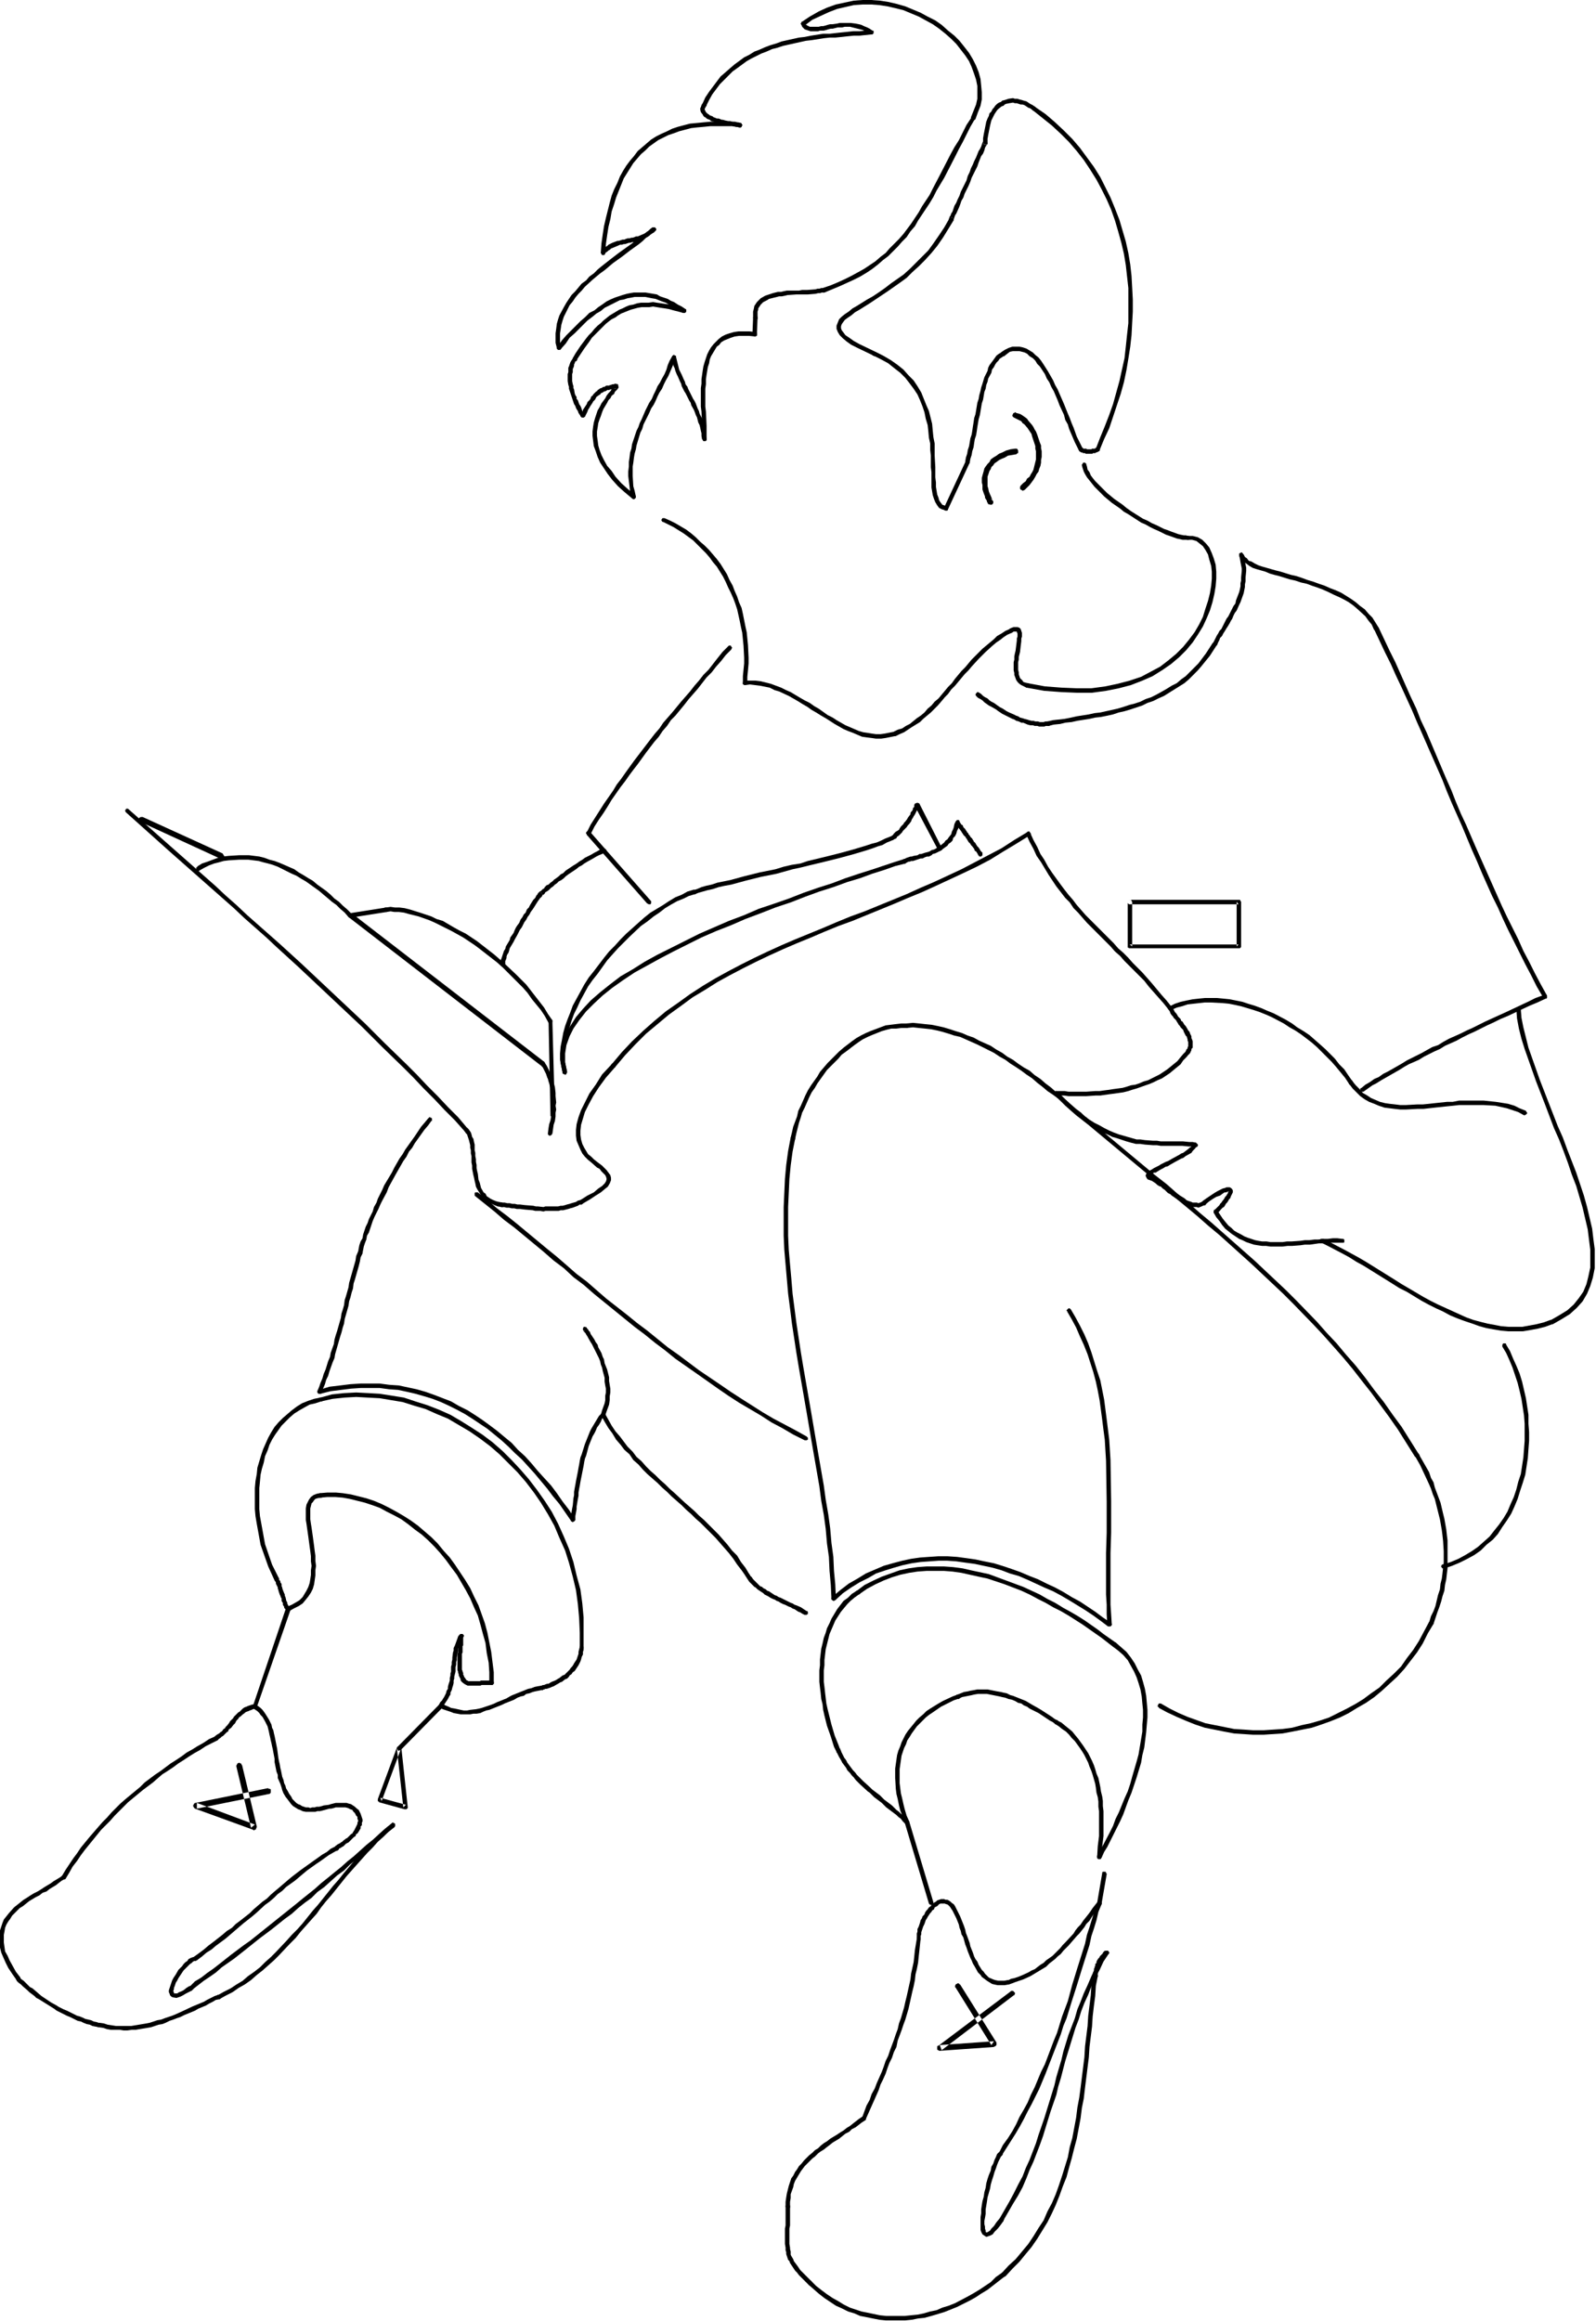 <svg xmlns="http://www.w3.org/2000/svg" fill-rule="evenodd" height="588.515" preserveAspectRatio="none" stroke-linecap="round" viewBox="0 0 2505 3642" width="404.752"><style>.brush1{fill:#000}.pen1{stroke:none}</style><path class="pen1 brush1" d="M1484 801h3l1-2v-3l-2-1-1-1 1 1-4-2-3-1-3-4-2-3-1-4-2-5-1-6-1-6v-7l-1-8v-16l-1-18v-19l-2-10-1-10-1-11-5-20-4-9-4-10-4-10-6-10-6-9-8-8-8-9-10-8-10-7-12-7-12-6h-4l-1 1v4l1 1h1l12 6 11 6 10 8 9 7 8 8 7 9 6 8 6 9 4 9 4 10 3 9 2 10 3 10 1 9 1 11 2 9v10l1 9v18l1 8v24l1 6 1 6 2 6 2 5 3 5 3 4 4 2 6 2z"/><path class="pen1 brush1" d="m1371 558 1 1h1l1-1 1-1v-1h1v-1l-1-1v-1l-1-1-25-12-9-5-7-5-6-4-3-4-3-4-1-3v-3l1-3 2-3 3-4 4-3 6-4 6-5 7-4 8-5 8-5 9-6 9-6 9-6 10-7 10-7 11-8 9-9 10-9 10-10 10-11 9-11 9-13 8-13 8-13v-1h1v-1l-1-1v-1l-1-1-1-1h-1l-1 1h-1l-1 1-8 14-8 12-9 13-8 11-10 10-10 10-9 9-10 9-10 7-10 7-9 7-10 7-9 6-9 5-8 5-8 5-7 4-6 5-6 4-5 4-4 4-2 5-2 5v5l2 5 3 5 5 5 6 5 7 5 10 5 25 12z"/><path class="pen1 brush1" d="M1496 346h1v-1l-1-1v-1l-1-1-1-1h-1l-1 1h-1l-1 1 2-1h2l2 4 1-2 1-3 1-3 2-3 4-9 2-5 2-6 3-5 2-6 6-12 3-7 2-6 3-6 3-6 3-6 2-6 2-5 2-5 3-4 2-5 1-4 1-2 2-3v-2l1-1-3-5-4 5 1-1h-1v1l1 1v1l1 1h4l1-1v-2l-3 2-4-4-1 2-1 3-1 3-2 4-2 3-2 5-2 5-3 6-2 5-3 6-2 6-3 6-2 7-3 6-6 12-2 6-3 6-2 5-3 5-3 9-2 3-1 3-2 3v1l-1 2 1 4h4l2-2z"/><path class="pen1 brush1" d="m1543 224 1 1 1 2h3l2-1v-8l1-6 1-5 1-5 1-5 1-4 1-4 2-4 2-4 1-2 2-3 2-3 2-2 5-4 3-1 2-2 2-1 5-1 6-1 3 1h3l3 1 3 1h3l3 1 3 2 3 2 3 1 4 3 1 1h3l1-2 1-1v-1l-1-1-1-1-4-3-4-2-3-2-3-2-4-1-3-1-4-1-3-1h-4l-3-1-7 1-6 2-4 1-2 2-3 1-3 2-3 3-2 3-2 2-2 4-3 3-1 4-2 4-2 5-1 5-1 5-1 5-1 5-1 6v7z"/><path class="pen1 brush1" d="m1625 168-1-1h-2l-2 2v3l1 1 15 12 15 12 14 13 13 13 12 14 11 14 10 15 10 16 8 15 8 16 7 16 6 17 5 17 5 18 4 17 3 18 2 18 2 18v55l-2 18-2 19-2 18-4 18-4 18-5 18-5 18-6 17-7 18-7 17-7 18h-1v1l1 1v1l1 1 1 1h1l1-1h1l1-1v-1l7-17 8-17 6-18 6-18 6-18 5-18 4-19 3-18 3-19 2-18 1-19 1-18v-19l-1-19-1-18-2-18-3-18-4-18-5-17-5-17-7-18-7-17-8-16-8-16-10-16-11-15-11-15-12-14-13-13-15-14-14-12-16-11z"/><path class="pen1 brush1" d="M1726 707v-4l-2-1h-3l-1 2 3-2-4 1v1h-3 1-3l-1 1h-7l-1-1h-5v-1h-1v1-1l-1-1h-1v-1h-1l-1 1-2 1v3l1 1 1 2h1l1 1h2l1 1h3l1 1h11v-1h4l1-1h1l2-1 2-2-1 1-1 1 3-2z"/><path class="pen1 brush1" d="m1693 706 1 2h4l1-1v-1l1-1v-1l-1-1-3-6-3-6-3-6-5-14-3-7-3-8-3-7-6-15-7-16-3-7-4-7-3-7-4-7-4-7-7-11-4-6-4-5-5-4-4-4-5-3-5-3-6-2-5-1h-11l-6 2-6 3-6 4h1l-2 1v3l1 1 1 1h4l5-4 4-3 5-1h10l4 1 4 1 4 2 4 4 5 3 4 4 3 5 4 4 8 12 3 7 4 6 3 7 4 7 3 7 3 7 3 8 7 15 2 8 4 7 2 7 6 14 3 7 3 6 3 6z"/><path class="pen1 brush1" d="m1575 559 2-2v-2l-1-1-1-1-1-1h-1l-1 1-4 2-4 3-5 7-3 4-3 4-2 4-1 5-5 10-3 10-2 6-1 5-2 7-1 6-2 6-1 6-1 6-1 6-2 6-1 7-1 6-1 7-1 6-2 6-1 6-1 6-2 6-1 6-2 6-1 6v2h1v1l1 1h3l1-1h1v-1l1-6 2-6 1-6 2-6 1-7 1-6 2-6 1-6 1-7 1-6 1-6 2-7 1-6 1-6 1-6 2-6 1-6 1-6 2-5 1-6 2-5 1-5 5-9 1-5 3-4 2-4 2-3 3-3 2-3 3-2 3-2z"/><path class="pen1 brush1" d="M1522 726v-3l-2-1-1-1h-1l-1 1-1 1-34 73-1 1v1l1 1v1l1 1h4l1-2 34-73zM874 546v1l2 2h3l1-1 1-1v-2l-2-8v-14l1-6 1-7 2-7 2-6 6-12 3-6 5-6 4-6 5-6 5-5 5-6 12-11 6-5 6-5 7-5 13-11 14-10 13-10 7-5 7-5 6-5 6-6 6-4 7-5v-1h1v-1l1-1v-1l-1-1-1-1h-4l-6 5-7 5-6 5-7 5-6 5-7 5-14 10-13 10-14 11-6 5-6 6-7 5-5 6-7 5-5 6-5 6-6 6-4 6-4 6-4 7-7 13-2 6-2 7-1 8-1 7v15l2 8z"/><path class="pen1 brush1" d="m1029 362 1-1v-1l-1-1v-1l-1-1h-4v1-1l-3 2-2 2-2 2-2 1-2 2-5 2-7 3h-3l-2 1-3 1h-2l-3 1h-3l-3 1-2 1h-3l-3 1-3 1h-2l-8 3-6 3-2 2-2 1-3 3-2 2-2 3-1 1v1l1 1v1l1 1h4v-1l2-3 2-1 2-2 2-1 2-2 5-2 7-3 2-1h3l3-1h2l3-1 3-1h2l3-1h3l3-1 2-1h3l8-4 3-1 2-1 3-2 2-2 3-2 2-1 2-2 1-1z"/><path class="pen1 brush1" d="M943 396v1l1 1 1 2h3l1-1 1-1v-1l1-14 2-14 2-13 3-12 2-12 4-12 3-10 4-10 4-10 4-10 5-8 5-8 5-8 6-7 6-7 7-6 6-6 7-5 7-5 16-8 9-3 8-3 19-5 9-1 11-1 10-1h34l12 2h2l1-1v-1l1-1v-1l-1-1v-1h-1v-1h-1l-13-2h-34l-11 1-10 1-11 1-19 5-9 3-8 4-9 4-8 4-8 5-7 6-7 6-7 6-6 8-6 7-6 8-5 8-5 9-4 10-5 10-4 10-3 11-3 12-3 12-3 13-2 13-2 14-1 14z"/><path class="pen1 brush1" d="M1161 200h1l2-1v-1l1-1v-1l-1-2-1-1h-1l-3-1h-2l-3-1h-5l-3-1h-3l-5-1-3-1h-2l-5-2h-3l-2-1-3-1-1-1-2-1-3-1-1-1-3-2-1-1-1-1-1-2-1-2v-1l1-2 1-2 1-1v-1l-1-1v-1l-1-1h-4l-1 2v-1l-1 2-1 3-1 2v2l1 4 3 4 1 2 2 2h1l2 2 2 1 3 1 2 2 3 1h1l3 1 3 1 5 2h3l3 1h2l3 1h6l3 1h2l2 1h3l2 1h1z"/><path class="pen1 brush1" d="M1102 164v3l2 1v1h1l2-1 1-1 5-10 5-9 6-8 6-8 7-7 6-6 7-7 7-5 15-11 7-4 8-4 8-4 8-3 9-4 8-2 9-3 9-2 18-4 9-2 9-1 19-3 9-1h9l10-1 9-1 10-1h9l19-2h1l1-1 1-1v-3l-2-1-1-1-19 2h-10l-9 1-10 1-9 1-9 1h-10l-19 3-10 2-9 1-18 4-9 2-8 3-10 3-8 3-9 4-8 3-8 5-8 4-15 11-7 6-8 7-7 6-6 8-6 8-6 8-6 9-5 11z"/><path class="pen1 brush1" d="m1366 53 1 1h2l1-1h1v-5h-2l-4-3-4-2-5-2-4-2-4-1-5-1-8-1h-17l-4 1-7 1h-4l-4 1-3 1-4 1h-3l-4 1h-14l-4-2-3-2v-2l-1-1-1-1h-3l-1 1v1h-1v2l1 1v-1l1 4 4 4 6 2 3 1h12l3-1h6l4-1 3-1 4-1h3l8-2h7l4-1h8l8 2 4 1 4 1 4 1 4 2 4 3 4 2v-1z"/><path class="pen1 brush1" d="M1258 34v2l-1 1 1 2v1h1l1 1h1l2-1 12-9 13-6 13-6 13-5 13-3 13-3 14-1h13l13 1 13 2 13 3 12 3 12 5 12 5 11 6 11 6 10 7 10 8 9 8 8 8 7 9 7 9 6 9 4 9 4 11 3 9 2 10v20l-2 9-4 10-4 10v2l1 1v1l1 1h2l1-1h1l1-1 4-11 4-10 2-10v-11l-1-11-1-10-3-11-4-10-5-10-6-10-7-9-8-10-8-8-10-8-10-9-10-7-12-6-11-6-12-5-12-5-14-4-13-3-13-2-14-1h-13l-14 1-14 3-14 3-14 5-13 6-14 8-12 8h-1z"/><path class="pen1 brush1" d="M1531 187v-2l-1-1v-1l-1-1h-2l-1 1h-1l-1 1h1l-8 12-6 12-6 12-7 11-6 11-17 33-11 21-5 10-6 9-6 9-5 9-6 9-6 9-6 8-6 8-7 8-7 7-8 8-6 7-8 6-8 7-9 6-9 6-9 5-11 6-10 5-11 5-12 5-12 4v1l-1 1-1 1v1l1 1 1 2h3l12-5 12-5 11-5 11-5 10-5 10-6 9-6 9-7 8-7 8-6 7-7 8-8 7-8 7-7 6-9 7-8 5-9 6-9 6-9 6-9 6-10 5-10 12-20 17-33 6-12 6-11 6-12 6-12 7-12h1z"/><path class="pen1 brush1" d="m1294 459 1-1 1-1v-3l-2-2h-2 1-4l-3 1h-3l-3 1-13 1h-8l-5 1h-19l-5 1-4 1h-5l-4 1-4 1-9 3-3 1-7 4-3 3-3 3-2 3-2 3-1 5-1 4v10l1 1 1 1 1 1h2l1-1h1v-12l1-3v-2l2-3 2-3 2-2 2-2 6-3 3-2 8-2 4-1 4-1h4l5-1 4-1 14-1h18l12-1 4-1h3l3-1h4z"/><path class="pen1 brush1" d="M1189 499v-2l-1-1-1-1h-3l-1 2-1 1v1l-1 25v1l1 1 1 1 1 1h2l2-2v-2l1-25z"/><path class="pen1 brush1" d="M1185 528h1l1-1h1v-5h-1l-2-1-9-1h-17l-7 1-7 2-6 2-6 3-5 4-4 4-4 4-4 5-3 5-3 6-2 6-2 6-2 7-1 6-1 7-1 7v7l-1 7v29l1 8 1 22v21-1 1l1 1v1l1 1h4l1-2v-22l-1-22-1-8v-28l1-7v-8l1-7 1-6 1-6 2-6 1-6 2-5 3-5 3-5 3-5 4-3 3-4 5-3 5-2 5-2 6-2 7-1h15l10 1z"/><path class="pen1 brush1" d="m1102 689 1 1 1 1v1h3l1-1h1v-3l-1-5v-5l-1-4-1-4-2-5-1-4-1-4-2-4-2-4-1-4-2-4-3-8-2-4-2-3-2-4-2-4-2-4-2-4-1-3-3-4-1-4-2-4-3-7-2-4-2-4-1-4-1-4-1-4-1-4-1-4v-1l-1-1h-1l-1-1h-1l-1 1-1 1v1l-1 1 1 4 1 5 1 4 2 4 1 4 2 5 2 4 3 7 2 4 1 4 2 4 2 4 2 3 2 4 2 4 2 4 2 3 1 4 4 7 2 5 1 3 2 4 1 4 1 4 2 4 1 4 1 5 1 4v4l1 5z"/><path class="pen1 brush1" d="M1061 562v-3l-1-1h-1l-1-1h-1v1h-1l-1 1v1-1l-4 7-3 7-2 7-3 7-4 7-3 6-4 6-3 7-3 6-3 7-4 6-3 6-3 6-3 7-3 7-3 6-2 6-3 6-7 21-1 7-2 6-1 8-1 7v7l-1 8v7l2 16 1 9 2 8v1l2 1 1 1h2l1-2 1-1v-1l-2-9-2-7-1-16v-15l1-6 1-8 1-6 2-7 1-6 6-20 3-6 2-7 3-6 3-6 3-6 3-7 4-6 3-6 3-7 3-6 4-6 3-7 3-6 4-7 3-7 3-7 3-7 3-7z"/><path class="pen1 brush1" d="m992 782 1 1h3v-1h1l1-1v-3h-1v-1l-12-10-10-9-9-10-6-9-7-8-5-9-4-8-3-8-2-7-1-8-1-7v-7l1-6 1-7 2-6 2-5 2-6 2-5 3-5 3-5 2-4 3-3 2-4 4-3 1-3 2-2 2-2 2-3-1-5-5-1-2 2 1-1h-1l-1 1v1h-1v2l1 1v1h1l1 1h2l1-1-2-1-1-2-1 1-1 1-2 3-2 3-3 3-3 4-2 4-3 4-3 4-3 6-3 5-2 6-2 6-2 7-1 6-1 8v7l1 8 1 8 3 8 3 9 4 9 6 9 6 9 7 9 9 10 10 9 12 10z"/><path class="pen1 brush1" d="m966 610 1-1 1-1v-3l-1-1-1-1h-2 1-4l-2 1h-1l-2 1h-4l-2 1-1 1h-2l-3 2h-1l-2 1-1 1-2 1-1 2h-1l-5 5-1 2-2 1-1 3-1 2-2 2-2 2-1 3-2 3-2 3-2 3-1 4-2 3-1 1v2l1 1 1 1h4v-1h1l2-4 2-4 1-3 2-3 1-2 2-3 2-3 1-2 2-2 1-1 1-2 1-2 4-3 2-1 1-2h1l1-1h1l1-1 2-1h1l2-1 1-1h3l2-1h3l2-1h3z"/><path class="pen1 brush1" d="m912 654 1 1h3l1-1h1v-4l-4-5-1-3-1-3-1-2-2-3-1-3-1-3-2-2v-3l-2-3-1-3-1-6-1-2v-3l-1-3-1-5v-11l1-3v-5l1-2 1-3v-2l1-2 1-3 2-1 1-1v-2l-1-1v-1h-1l-1-1h-1l-1 1h-1l-1 1 1-1-2 3-2 3-1 2-1 3-1 3-1 2v7l-1 3v11l1 6 1 3v3l1 3 1 3 1 3 1 3 1 3 1 3 1 3 1 3 2 3 1 3 1 2 2 3 1 3 4 6z"/><path class="pen1 brush1" d="M899 562v3l1 1 1 1h3l1-1v-1l4-6 4-6 4-6 8-11 4-6 5-5 9-9 8-8 5-4 4-3 6-3 4-3 5-3 5-2 5-2 5-2 11-3 6-1h12l6-1 6 1 6 1 7 1 6 1 7 2 8 2 7 2h3l1-1 1-1v-3l-1-1h-1l-8-3-8-2-7-2-7-1-7-1-7-1-6-1-7 1h-12l-6 1-6 2-6 1-5 2-6 3-5 2-5 3-5 3-5 3-5 4-5 4-4 4-5 4-5 5-4 5-5 5-4 5-9 12-4 6-4 6-4 7z"/><path class="pen1 brush1" d="M1072 491h3l1-1 1-1v-3l-1-1-6-4-6-3-6-4-5-2-5-3-6-2-6-2-5-3-6-1-6-1-6-1h-18l-6 1-5 1-7 2-6 2-6 2-7 3-6 3-7 5-6 4-6 5-8 4-7 7-7 6-7 7-7 7-8 8-7 8-7 10h-1v3l1 1 1 1h3l1-1 8-9 6-9 8-7 7-7 7-7 6-6 8-6 6-5 7-4 6-5 6-3 6-3 6-3 6-3 6-1 6-2 6-1 5-1h17l5 1 5 1 6 1 5 2 5 2 6 2 5 3 5 3 5 3 6 3 6 4zm-29 322h-3l-1 1v1h-1v1l1 2 1 1h1l8 4 8 4 16 10 15 11 7 7 6 6 7 7 6 7 5 7 6 7 5 8 5 8 4 8 4 9 4 8 4 9 3 8 3 9 2 9 2 9 2 10 2 9 1 10 1 10 1 19v9l-1 10-1 10v13h1l2 1h1l1-1h1l1-2v-10l1-10 1-11v-9l-1-20-1-10-1-10-2-9-2-10-2-10-2-9-4-9-3-9-4-9-3-8-5-9-4-9-5-8-5-8-6-8-6-7-6-7-7-7-7-6-7-7-7-6-8-6-17-10-8-4-9-4z"/><path class="pen1 brush1" d="M1169 1068h-1l-1 1-1 1v3l2 2h2l7-1 8 1 8 1 15 3 8 4 7 2 15 7 14 8 8 5 7 4 7 5 7 4 8 5 7 4 14 9 7 4 7 4 7 3 8 3 7 3 7 3 7 1 8 1 7 1h8l7-1 15-3 2-1 1-1v-3h-1l-1-2h-3 1l-15 3-7 1h-7l-7-1-6-1-7-1-7-2-7-3-7-3-7-3-7-4-7-4-6-4-8-4-7-5-7-5-7-4-7-5-8-4-7-4-15-9-7-3-8-4-8-3-8-3-16-4-8-1h-17z"/><path class="pen1 brush1" d="M1403 1148v1l-2 1v3h1l1 2h3l6-3 7-3 6-4 6-4 13-8 5-5 6-5 6-5 6-6 5-5 6-7 5-6 5-5 5-7 6-6 5-6 5-6 5-6 6-6 5-6 11-12 5-5 6-6 11-10 6-5 6-4 5-4 6-4 7-3 1-1 1-2v-1l-1-1-1-1-2-1-1 1-7 3-6 4-7 4-5 5-6 5-6 5-6 5-6 6-5 5-6 6-5 6-5 6-6 6-5 6-5 6-5 7-6 6-5 6-5 6-5 6-6 5-5 6-6 5-5 6-6 5-6 4-11 9-6 3-6 4-7 2-6 3z"/><path class="pen1 brush1" d="m1585 987-2 1v3l1 2h4l3-2h5v1l1 2v5l-1 3v3l-1 8-1 8-1 4-1 5v5l-1 4v13l1 4v3l3 8 2 3 3 3 3 2 8 4h2l1-1 1-1 1-1v-1l-1-1v-1l-1-1h-1l-4-1-3-1-1-2-2-2-2-2-1-3-1-3v-3l-1-4v-12l1-4v-4l1-4 1-4 1-9 1-8v-4l1-3v-6l-1-3-1-3-2-2-3-1h-6l-3 1-4 2h1z"/><path class="pen1 brush1" d="M1613 1072h-2l-1 1-1 1v3l2 2 28 5 27 2 24 1h24l22-3 20-4 19-5 18-7 16-7 16-10 13-9 13-11 11-11 10-12 8-12 8-13 6-13 5-12 4-13 3-13 2-12 1-12v-11l-1-11-3-10-3-8-4-9-5-6-6-6-7-4-8-2h-9l-2 1v3l1 1 1 1h2-1 7l7 2 5 4 5 4 4 6 4 7 2 8 3 10 1 9v11l-1 11-2 12-3 12-4 12-4 13-6 12-7 12-9 12-9 11-11 11-12 10-13 10-15 8-15 8-18 6-19 5-19 4-22 3h-23l-24-1-26-2-27-5z"/><path class="pen1 brush1" d="M1865 847h1l2-1v-3l-1-1-1-1h-2 1l-4-1h-3l-5-1-4-1-11-4-5-2-6-2-6-3-6-3-7-3-7-4-7-3-19-12-7-5-6-5-13-9-6-5-5-4-5-5-5-5-5-5-4-4-4-5-3-4-2-5-3-4-1-5-1-3v-1l-1-1-1-1h-3l-1 2-1 1v1l1 4 2 6 2 4 3 5 4 5 4 5 4 5 5 5 5 5 5 5 6 5 6 5 13 9 6 5 7 4 20 13 7 3 7 4 6 3 7 3 6 3 6 3 6 2 11 4 5 1 4 1h9zm-328 240-2-1h-1l-1 1-1 1-1 2 1 2 1 1 2 2 4 2 3 2 3 3 7 5 4 2 7 4 4 3 3 2 3 2 4 2 4 2 8 4 3 1 3 2 4 1 4 2h3l7 3 4 1h4l3 1h4l3 1h8l3-1h5l1-1v-1l1-1v-1l-1-1-1-1h-1l-1-1h-1 1-4l-3 1h-6l-3-1h-4l-3-1h-3l-4-1-3-1-4-1-3-1-4-1-3-2-3-1-4-2-7-3-4-2-3-2-3-2-4-2-3-2-7-5-4-2-3-2-3-3-4-2-3-2-3-3-3-2z"/><path class="pen1 brush1" d="M1644 1132v1h-1l-1 1v4l1 1h3l8-2 10-1 8-2 10-1 9-2 19-3 9-2 9-1 10-2 9-2 9-3 9-2 10-3 9-3 9-3 8-4 9-3 8-4 9-4 8-5 8-5 8-5 8-5 7-6 7-7 7-7 6-7 13-16 11-17 1-1v-2l-1-1-1-1h-4v1l-1 1v-1l-11 17-12 16-6 6-7 7-7 7-7 5-7 6-8 4-8 5-7 4-9 5-8 4-9 3-8 4-9 3-8 2-9 3-10 3-9 2-9 2-9 2-9 1-9 2-19 3-9 2-10 2-9 1-9 1-9 2z"/><path class="pen1 brush1" d="M1904 1009v3l1 1h1v1h2l1-1h1v-1l2-4 2-4 1-3 3-3 2-4 2-3 3-5 2-3 3-5 2-4 2-3 2-5 2-4 3-4 4-9 2-4 5-14 1-5 1-5v-4l1-5v-6l1-10v-5l-2-10-1-6-1-5h-1v-1l-1-1-1-1h-1l-1 1h-1l-1 1v3-1l1 5 1 6 2 10v4l-1 10v5l-1 4v5l-1 5-1 4-5 13-1 5-3 4-2 4-2 4-2 4-2 4-3 4-2 4-2 4-2 4-2 4-3 3-2 4-2 3-2 4-2 4-2 4z"/><path class="pen1 brush1" d="M1951 870v-1l-1-1-1-1h-1l-1 1h-1l-1 1v3l1 3 3 4 4 3 4 3 4 3 5 3 6 2 7 2 7 2 7 3 7 2 8 2 16 5 9 2 9 3 9 2 8 3 9 3 8 3 9 4 8 4 9 4 8 4 7 4 7 5 7 6 12 11 5 7 5 6 4 9v-1l2 2h3l1-1 1-1v-3l-5-8-5-8-6-6-6-7-7-5-7-6-7-5-8-5-8-5-9-4-8-3-9-4-9-3-8-3-10-3-8-3-9-3-9-2-16-5-8-2-7-2-7-2-7-2-6-2-6-3-5-3-4-1-3-4-3-2-1-2-2-3v1z"/><path class="pen1 brush1" d="m2164 985-2-1-1-1h-1l-1 1-1 1h-1v3l17 36 9 18 8 18 9 19 16 35 8 19 8 18 32 73 7 18 8 19 8 18 8 18 15 36 8 18 8 19 8 18 8 18 9 18 8 18 8 17 9 18 9 18 9 18 9 17 9 18 10 17v1l1 1h4v-1h1v-4l-10-18-9-17-9-18-9-17-8-18-9-18-9-18-8-17-8-18-8-18-8-18-8-18-8-18-16-37-8-17-8-19-7-18-8-18-31-73-9-19-7-18-9-19-8-18-8-18-8-18-9-18-17-36z"/><path class="pen1 brush1" d="m2427 1567 1-1v-4l-1-1h-1l-1-1h-1l-1 1h1l-14 5-12 6-34 16-11 5-11 5-11 5-20 10-9 4-10 5-9 4-9 4-9 5-8 5-9 3-9 5-7 4-8 4-16 8-8 5-7 4-7 4-7 4-8 4-7 5-7 3-7 5-7 4-6 5-2 1v2l1 2 1 1h3l7-5 7-5 6-3 8-5 7-4 7-4 7-4 7-4 8-5 7-4 16-7 8-5 8-4 8-4 9-4 8-5 9-4 9-4 9-5 10-5 9-4 20-10 11-5 10-5 12-5 34-16 12-5 13-6h1zM750 1871h-4l-1 1v4l1 1 15 12 15 12 15 13 16 12 46 38 16 14 16 12 15 14 16 12 16 14 16 13 32 26 16 13 16 12 16 13 16 12 16 13 33 23 34 24 16 11 17 11 34 20 17 11 17 9 17 10 18 9h3l2-1v-3l-1-1-1-1-18-10-17-9-17-9-17-10-33-21-17-11-16-11-34-23-32-24-17-12-16-13-16-13-16-12-16-13-32-25-15-13-16-14-16-12-16-14-15-13-16-13-47-39-15-12-16-12-15-13-15-12zm1084-287 1 1 2 1 1-1h1l1-1v-4h-1l-8-10-8-9-15-18-7-8-8-9-15-15-7-8-8-8-8-7-7-8-15-15-7-7-7-7-15-15-7-8-7-8-6-8-7-8-7-9-6-8-13-18-6-9-6-11-6-9-5-11-6-11-5-11-1-1v-1h-3l-2 2v3l5 11 6 11 5 11 7 10 6 10 6 10 12 18 7 9 7 9 7 7 6 9 7 7 7 8 7 8 8 8 7 7 7 7 15 15 7 8 8 7 7 8 8 8 15 15 8 8 7 9 15 17 8 9 8 10z"/><path class="pen1 brush1" d="m1616 1311 1-1 1-1v-1l-1-1-1-2h-3l-1 1-20 12-20 13-21 11-21 11-21 11-43 20-21 9-22 10-22 9-22 9-22 9-22 8-22 9-21 9-22 9-22 9-21 9-22 10-21 10-20 10-21 11-20 11-20 12-20 13-18 13-20 14-18 15-17 15-18 17-16 17-16 19-1 1v3h1l1 1 1 1h1l1-1h1l16-19 16-17 17-17 18-15 18-15 18-13 19-14 20-12 19-12 20-11 21-11 20-10 21-10 22-10 21-9 22-9 21-9 22-9 22-8 22-9 22-9 22-9 21-9 22-9 22-10 43-20 21-10 21-11 21-13 20-12 21-13z"/><path class="pen1 brush1" d="m965 1675 1-1v-3l-1-1-1-1h-4v1l-15 16-10 16-10 14-7 14-6 12-4 11-3 11-1 9v9l1 8 3 7 3 7 3 6 4 5 5 5 5 4 9 8 4 2 3 4 3 3 3 3 1 2 1 3v2l-1 3-2 3-4 4-6 4-7 6-10 5-11 7-1 1-1 1v3l2 1v1h2l1-1 12-7 9-6 8-5 6-5 5-4 3-5 2-5v-4l-1-4-3-4-3-4-3-3-4-4-4-3-4-3-5-4-4-4-5-4-3-5-3-5-3-6-2-7-1-7v-7l1-9 3-10 3-10 6-12 7-13 9-14 11-15 14-16z"/><path class="pen1 brush1" d="M914 1889h1v-1l1-1v-3h-1l-1-1h-3l-4 1-3 2-7 2-3 1-4 1-3 1-4 1h-3l-4 1h-20l-3 1-9-1h-3l-4-1-13-1-8-1h-4l-4-1h-4l-4-1h-4l-4-1h-5v1h-1l-1 1-1 1v1l1 1v1l1 1h5l4 1h4l4 1h4l4 1h5l8 1 12 1 4 1h8l5 1 3-1h21l3-1h4l4-1 4-1 3-1 4-1 8-3 3-2h3l1-1z"/><path class="pen1 brush1" d="M788 1894h2l1-1v-4l-1-1-2-1h1l-6-1-4-1-5-2-4-2-3-2-3-2-2-4-3-2-4-7-1-4-1-4-2-5-1-9-1-4-1-5v-5l-1-5v-4l-1-5v-5l-1-4v-9l-1-4-1-5-2-3-1-4-1-3-2-3-2-2v-1h-1v-1h-2l-1 1h-1v1l-1 1v2l1 1 1 2 2 2 1 3 1 3 1 3 1 4 1 4v4l1 4v5l1 4v10l1 5v5l1 5 1 5 1 4 1 5 1 4 1 5 2 4 5 8 2 4 3 4 4 2 4 4 5 1 4 2 5 2 6 1h1z"/><path class="pen1 brush1" d="m730 1776 1 1h3l1-1 1-1v-3h-1l-16-19-16-16-16-17-17-17-16-17-16-16-33-32-16-16-16-16-50-47-17-16-33-31-34-31-17-15-34-30-17-16-17-15-16-15-17-15-17-15-17-15-17-15-68-60-1-1h-3l-1 2-1 1 1 1v1l1 1 67 60 17 15 17 15 17 15 17 15 17 15 17 15 17 16 34 30 16 15 34 31 33 31 17 16 50 47 16 16 16 16 33 32 16 16 16 17 17 17 16 17 16 16 16 18zm1657-192-1-1v-1l-1-1h-4l-1 1v2l1 14 3 16 4 16 5 16 6 17 6 17 6 17 7 18 7 18 14 37 8 18 7 18 7 19 6 18 7 18 5 17 5 17 4 17 4 17 2 16 2 16v28l-3 14-3 12-5 12-7 10-8 10-10 9-13 8-14 8h1-2v5h1l2 1h2l14-8 13-8 11-10 9-10 7-12 5-12 4-13 3-15v-30l-2-15-2-17-4-17-4-17-5-18-6-18-6-18-7-18-7-18-7-19-8-18-14-36-7-18-7-18-6-17-6-17-6-17-4-16-4-16-3-15-1-13z"/><path class="pen1 brush1" d="m2436 2078 1-1h1v-5h-1l-2-1-1 1v-1l-11 4-12 3-11 2-11 2h-21l-12-1-10-2-11-2-12-3-11-3-11-4-11-5-11-5-11-5-11-5-12-6-11-6-22-13-12-7-11-7-45-28-12-7-11-6-11-6-23-12-10-5h-4l-1 1v4l2 1 10 5 23 12 11 6 11 7 11 6 45 28 11 7 12 6 23 14 11 6 12 6 11 5 11 6 12 5 11 4 12 4 11 4 11 3 11 2 12 2 11 1h23l12-2 11-2 12-3 11-4z"/><path class="pen1 brush1" d="M2107 1950h2l1-1v-4h-1v-1h-2l-8-1h-7l-8 1h-7l-8 1h-6l-8 1h-7l-7 1-14 1h-7l-7 1h-19l-6-1h-7l-6-1-5-1-12-4-5-2-5-3-6-3-5-3-4-4-5-4-5-6-4-5-4-6-4-6v-1h-1l-1-1h-2l-1 1-1 1v3l4 7 5 6 4 6 5 6 5 4 5 4 6 4 6 4 5 2 6 3 12 4 6 1 7 1h6l7 1h19l8-1h7l13-1 7-1h8l7-1 7-1h7l8-1h22z"/><path class="pen1 brush1" d="M1908 1898h-1l-1 1-1 1v3l1 1 1 1h1l4-4-1 2v1l6-7 2-2 2-1 2-3 1-2 2-2 2-3 1-2 2-2 1-3 1-2 2-4v-3l-1-2-2-2-2-1h-5l-2 1-4 1-4 2-4 2-5 3-6 4-6 4-7 5h1l-2 1v3l1 1 1 1h4v-1l6-5 6-4 5-3 6-2 4-3 3-2h3l1-1h3l-1-1-1 4-1 1-1 2-2 2-1 2-2 3-1 1-2 3-2 2-1 2-2 2-4 4-3 2v2l3-3z"/><path class="pen1 brush1" d="M1892 1891v-1h1v-3l-1-1v-1h-1l-1-1h-1l-1 1h1l-3 1-2 1-4 1-1-1h-7l-2-1-3-1-3-1-2-1-2-2-3-2-5-3-3-2-3-2-3-2-3-2-2-2-3-3-4-2-2-1-3-3-3-2-3-2-3-2-2-2-3-1-3-3h-4 1l-1-1h-1l-1 1h-1l-1 1v4l2 1 2 1 3 1 3 2 3 2 2 2 3 2 3 1 3 3 3 2 2 2 3 3 4 2 2 2 3 2 3 2 3 2 3 2 3 2 2 1 3 2 3 1 3 1 2 1 3 2h8l3 1 5-2 2-1 3-1h1z"/><path class="pen1 brush1" d="M1803 1851h3l1-2 1-1v-1l-1-1-1-1h-1l3-2 1-1 2-2h3l3-2 5-3 4-2 3-2 4-1 3-2 7-4 11-6 3-1 4-3 9-5 2-3 2-2 2-2 1-2h1l2-2v-2l-1-1-1-1-1-1h-1l-1 1-2 1 2-1-3 1-1 2-2 3-2 1-2 2-8 6-3 1-3 2-11 6-7 4-3 1-4 2-4 2-3 2-6 3-2 1-3 2-2 1-3 2-3 3-1 1-1 3 2 4 2 2h1z"/><path class="pen1 brush1" d="M1876 1800h2l2-2v-2l-1-1-1-1-1-1-5-1h-5l-10-1h-35l-6-1h-6l-13-1-7-1h-6l-7-2-7-2-14-4-8-3-7-3-8-4-7-4-8-4-8-5-8-6-8-6-9-7-8-8-8-8-9-9-2-1h-1l-1 1-1 1-1 2 1 1v1l9 9 8 8 9 8 8 7 9 7 8 6 8 5 8 5 8 4 8 3 8 4 7 2 15 5 7 2 8 2h7l7 1 13 1h6l6 1h34l10 1h5l5 1z"/><path class="pen1 brush1" d="M1658 1712h-1l-1 1-1 1-1 1v1l1 1 1 2h14l7 1h28l15-1h7l7-1 7-1 8-1 14-2 8-2 6-2 7-2 14-5 6-2 7-3 6-3 7-3 6-4 6-4 6-5 11-9 4-6 5-5 5-6 1-1v-2l-1-1-1-1h-4v1l-5 5-5 6-4 5-11 9-5 4-6 4-6 4-6 3-6 3-6 3-7 2-7 3-6 2-7 1-6 2-7 2-15 2-6 1-8 1-7 1h-7l-14 1h-28l-6-1h-13z"/><path class="pen1 brush1" d="m1862 1649-1 1v2l1 1 1 1 1 1h1l1-1h1v-1l1-1 1-2 1-2v-2l2-2v-10l-1-3-1-2v-3l-1-2-1-2-1-3-2-2-1-2-3-5-2-2-3-5-2-1-1-3-2-2-2-2-1-2-2-3-2-2-1-2-1-2-2-3-1-2h-4l-1 1-1 1v2l1 1 2 3 1 3 2 3 2 2 1 2 2 2 2 2 1 2 2 3 1 2 2 2 1 2 2 2 2 2 1 3 1 2 1 2 1 2 2 2v1l1 3v2l1 2v7l-1 1v2l-2 2-1 3 1-1z"/><path class="pen1 brush1" d="M1836 1579h-1l-1 1-1 2v1h1v1l1 1 2 1 1-1 9-4 8-2 9-3 9-1 9-1 9-1h9l19 1 10 1 10 2 9 2 10 3 10 3 9 3 10 4 9 4 19 10 9 6 9 5 9 6 17 13 8 7 8 8 15 15 7 8 14 17 6 9 1 2h3l1-1 1-1 1-1v-1l-1-1-7-10-6-9-8-8-7-9-15-15-9-8-8-7-8-7-9-6-10-6-8-6-10-6-19-10-10-4-9-4-11-4-10-3-9-3-10-2-10-2-10-1-10-1h-19l-10 1-9 1-10 2-9 2-9 3-8 4z"/><path class="pen1 brush1" d="m2123 1697-1-2h-3l-1 1-1 1v3l6 8 6 6 6 6 7 5 7 4 8 3 7 3 9 3 8 1 8 1 9 1h8l19-1h9l9-1 9-1 19-2 10-1 9-1h39l18 1 18 4 9 3 9 3 9 5h1l2-1 1-1 1-1v-1l-1-1-1-2-10-4-8-4-10-3-19-3-19-2h-39l-10 2h-9l-19 2-9 1-10 1h-9l-18 1h-8l-8-1-9-1-7-1-8-2-7-3-7-3-6-4-7-4-5-6-6-6-5-6zm241 412-1-1h-4v1l-1 1v3l6 10 5 11 5 12 4 12 4 12 3 12 3 13 2 13 2 13 1 13v27l-1 13-1 13-2 13-2 13-4 12-3 12-4 12-5 11-5 12-6 10-7 10-8 10-7 9-9 8-9 8-10 7-10 6-11 6-12 5-12 4v-1l-1 1h-1v1l-1 1v2h1v1l1 1h3l12-4 12-5 12-6 11-6 10-7 9-9 10-8 8-9 7-11 7-10 7-11 5-11 5-12 4-13 4-12 4-13 2-13 2-13 1-14 1-13v-14l-1-13v-14l-2-13-2-13-3-13-3-13-4-13-5-12-5-11-5-12-6-10v-1zm-683-54-2-2h-2l-1 1-1 1-1 1v1h1v1l7 12 7 13 6 14 6 13 6 15 9 28 4 15 3 14 3 16 4 30 2 16 2 15 1 17 1 16 1 64v49l-1 32v65l1 16v15l1 16v2l2 1h3l1-1 1-1v-1l-1-16-1-15v-81l1-32v-49l-1-65-1-16-1-16-2-16-2-16-4-31-3-15-3-15-5-15-9-29-5-14-6-14-7-14-7-13-7-12z"/><path class="pen1 brush1" d="M1739 2552h4l1-1 1-2v-1h-1v-1l-1-1-12-8-12-9-12-8-12-8-13-7-13-8-13-7-13-6-14-7-13-5-14-6-14-5-15-5-13-4-15-3-14-3-14-2-15-2-15-1h-14l-15 1-14 1-14 2-14 3-15 4-14 4-14 6-14 6-13 8-14 8-13 10-13 11-1 1v3l2 1 1 1h1l1-1h1l12-11 13-9 13-8 14-7 12-7 15-5 13-4 14-4 14-3 14-2 14-1 14-1h14l14 1 14 2 15 2 14 3 14 3 14 4 13 5 14 4 14 6 13 6 13 6 14 6 13 7 12 7 13 8 13 8 12 8 11 8 12 9z"/><path class="pen1 brush1" d="M1305 2508v1l1 1v1h1l1 1h1l1-1h1l1-1v-2l-1-22-2-21-1-22-3-22-2-23-3-22-4-23-3-22-4-23-4-23-4-23-8-47-4-23-4-23-4-23-4-24-7-46-3-23-3-23-2-24-2-22-2-23-1-22v-45l1-22 1-22 2-21 3-22 4-20v-3l-1-1h-4l-1 2h-1l-4 21-3 22-2 22-1 22-1 22v45l1 22 2 23 2 23 2 23 3 23 3 24 7 46 4 24 4 23 4 23 4 23 8 47 4 23 4 23 4 23 3 23 4 22 3 22 2 23 3 21 1 22 2 22 1 21z"/><path class="pen1 brush1" d="M1241 1785v1l1 1v1l1 1 1 1h1l1-1h1l1-1v-1l2-9 2-8 2-8 3-9 2-7 4-8 7-16 4-8 5-7 4-7 5-7 5-7 5-7 6-6 6-6 6-6 5-6 7-5 13-10 7-5 6-4 8-4 7-3 15-6 7-2 8-2h8l8-1h9l1-1h1l1-1v-3l-1-1-1-1h-10l-9 1-8 1-8 1-8 3-8 3-8 3-7 3-8 4-7 4-7 5-13 10-7 6-6 6-6 6-6 6-6 7-6 7-4 7-5 7-5 7-5 8-4 8-7 16-4 8-2 9-3 8-3 8-2 9-2 8z"/><path class="pen1 brush1" d="M1423 1606h-1l-1 1-1 1v2l1 1v1h1l1 1 10-1 9 1 10 1 9 1 10 2 8 2 10 3 9 3 9 2 9 4 9 4 9 4 18 9 8 4 9 6 9 5 8 6 8 5 9 6 8 6 9 6 8 7 9 7 7 6 9 6 8 6 8 7 8 7 8 7 8 6 8 8h1l1 1h1l1-1 1-1 1-1v-1l-1-1v-1h-1l-8-8-8-6-8-7-8-7-8-7-8-6-8-7-8-6-8-7-9-6-8-7-9-5-9-6-8-6-9-5-8-6-9-5-9-6-18-8-9-5-9-3-9-4-10-3-9-3-10-3-9-2-10-2-10-1-9-1-10-1-10 1z"/><path class="pen1 brush1" d="M1705 1754v-1h-4l-1 2v3l1 1 72 60 18 15 18 15 17 14 18 16 17 14 18 15 17 15 18 15 50 45 50 47 16 16 32 33 15 16 16 18 15 17 15 18 14 18 15 19 14 19 14 19 14 20 27 43h1l1 1h3l1-1v-1h1v-2l-1-1-27-43-14-19-14-20-15-19-14-19-15-19-15-17-15-18-16-17-15-17-32-33-16-16-50-47-51-45-17-15-18-15-17-15-18-15-17-15-18-14-18-15-18-15-72-60z"/><path class="pen1 brush1" d="M2227 2282v-1h-1l-1-1h-2l-1 1-1 1v4-1l4 7 4 7 7 15 7 15 3 7 3 9 3 7 2 8 4 16 2 8 3 17 1 8 1 9 1 16v18l-1 8-1 9-1 8-2 8-1 9-3 9-4 17-3 8-4 8-3 10v-1 3l1 1 1 1h3l2-2 3-9 3-9 3-8 3-9 2-8 3-9 1-9 2-9 1-9 1-8v-44l-1-8-1-9-3-17-2-8-4-17-3-8-3-8-3-8-2-8-4-7-3-9-8-14-4-7-4-7z"/><path class="pen1 brush1" d="M2250 2548v-2l-1-1-1-1-1-1h-1l-1 1-2 1-8 15-8 15-9 14-10 13-9 13-11 11-12 11-11 11-13 9-12 9-13 8-13 7-14 7-14 7-15 5-14 4-14 3-15 4-15 2-15 1-15 1h-16l-14-1-16-1-30-6-15-3-14-5-14-5-14-6-14-7-14-8 1 1-1-1h-3l-1 1v1l-1 1v2h1v1h1v1l13 7 15 7 14 6 15 6 15 5 15 3 15 3 16 3 15 1 15 1h16l15-1 15-1 16-3 15-3 15-3 15-5 14-5 15-6 14-7 13-8 14-8 13-9 12-10 12-11 12-11 11-12 10-13 10-13 9-14 8-16 9-15zm-498 30-2-1h-1l-1 1h-1v1l-1 1v2l1 1v1l8 6 8 7 7 8 5 9 5 9 4 9 3 9 3 10 2 11 1 11 1 10v12l-1 11v11l-4 24-2 12-3 11-7 24-3 11-4 12-5 11-9 22-5 10-4 11-5 10-10 19-5 9-5 9v4h1l1 1h3l1-1 1-1 4-9 5-8 10-20 5-10 5-10 5-11 8-22 5-12 4-12 4-12 7-23 2-12 3-12 3-24 1-12 1-11v-12l-1-11-1-11-2-11-3-11-3-10-5-9-5-10-6-9-7-9-8-7-8-7z"/><path class="pen1 brush1" d="m1722 2914 1 2v1h5v-1l1-2 1-17 1-8 1-8v-39l-1-8v-8l-1-7-2-8-1-7-3-14-3-7-2-7-2-6-3-7-3-6-3-6-4-6-4-6-8-11-5-6-4-5-6-5-5-4-6-5-6-3v-1h-3l-2 1v4l1 1 6 4 5 4 6 4 5 5 4 5 5 5 8 11 4 6 3 5 3 6 3 6 2 6 3 7 2 6 2 7 2 7 1 6 1 8 2 7 1 7v8l1 7v39l-1 8-1 8-1 17z"/><path class="pen1 brush1" d="m1656 2705 1 1h3l1-2 1-1v-1l-1-1-1-1-5-3-4-3-17-11-5-3-9-5-5-3-5-3-5-2-5-2-5-2-5-2-4-1-6-3-5-1-4-1-6-1-5-1-10-2h-16l-5 1-6 1-4 1-6 1-5 2-5 2h-1l-1 1v4l1 1h1l1 1h1l1-1 4-2 5-1 5-1 5-1 4-1 6-1h14l5 1 5 1 5 1 5 1 4 1 5 1 5 2 5 1 5 2 5 3 5 1 4 3 5 2 4 3 10 5 4 2 18 12 4 2 4 3z"/><path class="pen1 brush1" d="m1506 2665 1-1v-1h1v-1l-1-2-1-1h-3l-8 3-15 7-7 4-13 8-6 4-5 5-6 5-5 5-4 5-9 11-4 6-3 6-3 6-2 6-3 7-2 7-1 7-1 7-1 7v15l1 17 1 8 2 8 2 10 2 8 4 10 3 9 1 1 1 1 1 1h1l1-1 2-1v-3l-4-9-3-10-2-8-2-9-2-8-1-8-1-8v-22l1-7 1-7 1-7 2-6 2-6 3-6 2-6 4-6 3-5 8-11 4-4 5-5 5-5 5-4 6-4 13-9 6-3 14-7 9-3z"/><path class="pen1 brush1" d="M1421 2862h1l1 1h1l1-1h1l1-1v-3l-1-1-4-4-4-4-4-3-3-3-4-3-7-7-4-3-4-3-4-3-3-3-4-4-4-3-4-3-4-3-3-3-11-10-3-3-4-4-3-3-3-4-3-3-6-8-3-4-2-4-3-4-2-4-2-4-2-4v-2h-5l-1 1v4l2 4 2 4 3 5 2 4 3 4 3 4 2 4 4 4 3 4 3 3 3 4 4 4 3 3 12 11 3 2 3 3 4 4 4 3 4 3 4 3 3 3 4 4 4 3 8 6 4 3 3 3 4 3 3 4 4 4z"/><path class="pen1 brush1" d="M1313 2749v1h1l2 1h1l1-1h1l1-2v-1l-1-1-3-8-6-15-5-17-4-16-2-8-2-9-2-17-1-9-1-8v-18l1-8v-8l2-17 2-8 2-8 2-8 3-7 3-7 3-7 9-14 10-12 5-5 6-5 7-5 2-1v-3l-1-1-1-1h-3l-8 5-6 6-7 5-10 13-9 15-3 7-4 8-2 7-3 8-2 9-2 8-2 17v9l-1 8v18l1 9 1 8 1 10 2 8 1 9 2 9 4 16 6 17 5 16 4 8z"/><path class="pen1 brush1" d="m1345 2496-2 1v3l1 1 1 1h3l13-9 13-7 13-6 13-5 13-4 14-3 13-2 14-1h28l13 1 14 2 27 6 14 3 27 9 26 10 13 6 13 7 12 6 12 7 12 6 12 7 11 7 11 7 10 7 10 7 10 7 18 14h5v-1l1-2v-2h-1v-1l-20-14-9-7-10-7-10-7-11-7-12-7-11-6-13-8-12-6-12-7-13-6-13-6-27-10-27-10-14-3-14-3-13-3-15-2-14-1h-28l-14 1-14 2-14 3-14 5-14 5-13 6-14 7-12 9zm224 985v3l1 2h4l1-1v-1l15-26 8-13 7-13 6-14 5-13 6-13 10-26 5-14 8-26 4-13 9-26 3-13 4-13 7-27 4-13 4-13 4-13 4-13 5-13 4-13 5-13 6-13 5-13 6-13 7-13 6-13 8-12 1-1v-2h-1v-1l-1-1h-3l-1 1h-1l-8 13-7 13-6 13-6 14-6 13-5 13-5 12-4 14-5 13-5 13-4 13-4 13-3 13-8 27-3 13-4 13-8 26-4 13-9 26-4 13-10 26-6 13-5 13-7 13-7 14-7 13-15 26z"/><path class="pen1 brush1" d="m1739 3067 1-1v-1l1-1-1-1-1-2h-3l-1 1 2-1h-3l-2 2-1 1v1l-2 2-1 1-1 1-1 1v1l-1 1-1 1-2 3-1 2v2l-2 2v3l-1 1v2l-1 1v4l-1 1v9h1l2 1h1l1-1h1l1-2v-6l1-2v-2l1-1v-3l1-1v-1l1-3v-1l1-1v-1l2-2v-2h1v-1l1-1 1-1 1-1 2-2v-1l1-1v1l2-1z"/><path class="pen1 brush1" d="M1723 3101v-1l-1-2-1-1h-4l-1 1v2l-3 15-1 16-2 16-2 16-1 16-2 16-2 16-1 17-2 16-4 32-2 15-3 16-2 16-3 16-3 16-4 14-3 16-9 29-5 15-5 14-6 14-7 13-6 14-8 12-8 13-8 12-10 12-10 12-11 10-11 12h1-1v4l1 1h1l1 1h1l1-1h1l11-12 11-11 9-11 10-12 9-13 8-13 8-13 7-14 6-13 6-15 5-14 6-15 4-15 4-14 4-16 4-15 3-16 3-16 2-16 3-15 2-17 4-32 2-16 1-16 2-16 2-16 1-16 2-17 2-15 1-16 3-15z"/><path class="pen1 brush1" d="m1577 3572 1-1v-3l-1-2h-4v1-1l-10 7-8 8-9 6-9 6-10 6-9 5-19 10-10 4-10 3-9 4-10 2-10 3-10 2-10 1-10 1h-29l-10-1-19-4-10-2-9-3-9-3-10-5-8-5-9-5-9-6-8-6-9-7-7-7-1-1h-3l-1 1-1 1v2l1 1v1l8 7 8 7 9 7 9 6 9 6 9 4 10 5 10 3 9 4 10 2 20 4 10 1h31l10-1 10-2 10-1 11-3 10-3 10-3 10-4 10-4 20-10 9-5 9-6 10-6 9-7 9-7 9-7z"/><path class="pen1 brush1" d="m1269 3585 1 1h2l1-1h1v-1l1-1v-1l-1-1v-1l-8-8-4-4-3-3-3-3-2-3-2-3-6-8-1-3-3-5-1-2v-5l-1-4v-2l-1-6v-24l1-5v-31l-1-1v-1h-4l-1 1v1h-1v31l-1 5v24l1 6v4l1 3v3l1 3 1 3 1 3 2 2 1 3 6 9 2 3 3 3 3 4 3 3 4 4 8 8z"/><path class="pen1 brush1" d="M1233 3462v1l1 1v1l1 1h4l1-2v-9l1-6v-6l4-11 1-5 2-5 3-5 3-5 3-5 3-4 3-4 4-4 4-4 4-4 4-3 5-5 4-3 5-3 5-4 4-3 5-4 5-3 5-3 5-4 5-4 6-3 4-4 6-3 9-7 6-4 1-1v-3l-1-2h-4v1-1l-6 4-9 7-5 4-5 3-5 4-5 3-6 4-5 3-5 3-5 4-5 3-5 4-4 4-5 3-4 4-5 4-4 4-4 4-4 5-4 4-3 5-3 4-3 6-3 4-2 6-2 6-3 12-1 6-1 7v7z"/><path class="pen1 brush1" d="M1353 3323h-1v1l1 1v1l1 1 1 1h1l1-1h1l1-1v-1l8-18 4-9 4-9 4-9 3-9 4-8 4-9 3-9 3-8 4-8 3-9 4-8 2-10 3-8 3-8 3-9 3-8 5-17 2-9 2-9 2-9 2-8 2-10 1-9 2-8 2-10 1-10 1-9 2-19v-2l-1-1h-1l-1-1h-1l-1 1-1 1v2l-3 18-1 10-1 9-2 9-2 9-1 9-2 9-2 9-2 9-2 8-2 9-5 17-3 8-2 9-3 8-3 9-3 8-3 8-3 9-4 8-3 9-3 8-4 9-4 9-3 8-5 9-3 9-5 9-7 19z"/><path class="pen1 brush1" d="M1439 3042v1l1 2h4l1-1v-6l1-3v-3l1-3 1-3 1-3 2-4 1-3 1-3 2-3 1-2 2-3 2-3 2-2 1-2 3-2 1-3 2-1 2-1 2-2 1-1 2-1h7l2 1h1l2 1 2 2 1 1 2 3 1 1 1 1h1l1-1h1l1-1v-4l-2-3-3-2-2-2-3-2-2-1h-3l-2-1h-5l-3 1-3 1-2 2-2 1-3 2-2 2-1 2-3 2-2 3-2 2-2 3-1 3-3 3-1 3-2 3-1 4-1 3-1 3-2 4v4l-1 3v8z"/><path class="pen1 brush1" d="m1499 2991-2-1h-3l-1 2h-1v1l1 1v1l2 3 2 4 2 4 2 4 2 5 2 5 1 5 2 5 1 5 3 5 3 11 2 5 2 6 2 5 2 5 2 4 2 5 3 5 5 9 4 4 2 3 4 3 4 3 8 5 4 1 5 1h11l5-1h1l1-1h1v-4l-1-1-1-1h-2 1l-6 1h-9l-5-1-3-1-7-3-3-3-3-3-2-3-3-3-5-8-2-5-3-4-2-4-2-6-2-5-2-5-1-5-4-11-2-5-1-5-2-6-2-5-2-5-2-5-2-4-2-4-2-4-2-4z"/><path class="pen1 brush1" d="m1581 3107-1 1-1 1-1 1v1l1 1 1 2h3l6-2 5-2 6-2 6-2 11-5 5-3 5-3 10-6 5-3 5-5 9-7 4-4 5-4 4-5 4-4 4-4 13-15 4-4 4-5 4-5 3-5 5-5 3-5 4-6 4-5 7-9v-1h1v-3l-1-1h-1v-1h-3l-1 1v1-1l-8 10-4 6-3 4-4 5-4 5-4 6-4 4-4 5-3 5-13 14-4 4-4 5-4 4-4 4-4 4-10 7-4 4-5 3-9 7-5 2-5 3-11 5-5 2-6 2-5 1-6 3v-1z"/><path class="pen1 brush1" d="M1729 2987v-2l-1-1h-1v-1h-3l-1 1v1l-1 1v-1l-4 13-4 13-4 13-4 12-3 14-12 38-4 13-4 13-7 26-9 24-4 13-4 13-5 12-14 37-6 12-10 24-6 12-5 12-6 11-7 12-5 11-6 11-7 11-8 11-6 12h-1v3l2 1v1h3l1-2 7-11 7-11 7-11 7-12 6-11 6-12 6-11 6-12 6-12 5-12 5-12 5-13 14-36 5-13 4-13 5-12 8-26 8-25 4-13 4-13 12-38 3-14 4-12 4-13 3-13 5-12v-1z"/><path class="pen1 brush1" d="M1573 3381h1v-3l-2-1v-1h-3l-1 2v-1l-3 3-2 5-2 4-2 6-3 5-1 6-3 7-2 6-2 7-1 7-2 7-1 7-2 7-1 6-1 7v6l-1 6v20l1 3 2 4 3 2 3 2 3-1 3-1 4-2 3-4 5-5 4-5 5-7v-1l1-1v-1l-1-1-1-1h-1l-1-1-1 1-2 1-5 6-4 6-4 4-2 3-3 2-2 1h-1l-1-1v-2l-1-3v-3l-1-4v-5l1-5 1-6v-7l1-6 1-6 1-7 2-7 2-7 1-6 2-7 2-6 2-7 2-5 2-6 2-5 2-4 2-4 2-2v-1zm-310-847h3l1-1h1v-4l-1-1h-1l-3-2-3-2-3-2-7-3-3-1-3-2-3-1-4-2-6-3-6-3-3-1-3-2-3-1-3-2-3-2-3-2-3-1-2-2-4-2-2-2-3-1-5-5-4-4-2-2-2-3-2-2-2-3-1-1h-3l-2 2v2l1 1 1 2 2 3 2 3 3 3 5 5 2 1 3 3 3 2 3 2 3 2 2 2 4 2 2 1 3 2 4 2 3 1 3 2 3 1 3 2 4 2 3 1 2 1 4 2 3 1 3 2 3 1 6 4 3 1 3 2 4 2z"/><path class="pen1 brush1" d="m1171 2474 1 1 1 1h1l1-1 2-1v-2l-1-2-6-10-7-9-6-10-8-8-7-9-7-8-7-8-8-8-7-7-8-8-8-7-7-7-8-7-8-7-15-14-8-7-7-7-8-7-7-7-8-7-7-7-7-8-8-7-6-8-8-8-6-8-6-8-7-8-6-9-5-9-5-9-1-1-1-1h-3l-1 1v1l-1 1v1l1 1 5 9 6 10 6 8 6 10 7 8 6 8 8 7 6 9 8 7 7 8 7 7 8 7 8 7 7 7 8 7 7 7 16 14 7 7 8 7 7 7 8 7 8 8 7 7 8 8 7 8 7 8 7 8 7 9 6 9 7 9 7 10z"/><path class="pen1 brush1" d="m949 2223 1-2v-2l-1-1-2-1h-2l-1 1-4 4-3 5-3 5-3 5-3 5-2 4-4 10-4 10-5 16-2 5-1 5-1 6-1 5-1 6-1 5-1 5-1 5-1 6-1 5-1 6v5l-1 5-1 11-1 5-2 12v6-1 3h1l1 1h1l2-1h1v-1l1-1v-6l2-11v-4l2-12 1-5v-5l1-6 1-5 1-6 1-5 1-5 1-5 1-5 1-5 1-6 1-5 2-5 4-15 4-10 2-5 3-5 2-4 2-5 3-4 3-5 2-5 4-3z"/><path class="pen1 brush1" d="m896 2386 2 2h2l1-1 1-1 1-1v-1l-1-1-9-14-10-13-9-13-9-12-11-12-10-11-10-12-10-11-11-10-10-11-11-9-12-10-12-9-11-8-12-8-11-7-14-7-12-7-13-5-13-5-14-5-14-4-14-3-14-3-15-1-15-2h-30l-16 1-16 2-17 2-16 5h-1l-1 1-1 1v2l1 1 1 1h3l16-4 16-2 16-2 15-1h30l15 2 14 1 14 3 13 3 14 4 13 4 13 5 13 6 12 6 13 7 11 7 12 8 12 8 11 9 11 9 11 10 10 10 11 10 10 11 10 11 10 12 10 12 9 12 10 12 9 13 9 13z"/><path class="pen1 brush1" d="m499 2183-1 1 1 2 1 1h4l1-1v-1l2-6 3-7 2-7 3-6 2-7 5-14 3-7 1-6 4-14 2-7 2-7 2-6 2-8 2-6 1-7 2-7 2-7 2-7 1-7 2-6 2-8 2-6 1-8 2-6 2-7 2-7 2-7 2-8 1-6 3-6v-3l-1-1-1-1h-3l-1 1-1 1-3 7-1 7-2 7-2 7-2 7-2 7-2 7-1 7-2 7-2 7-2 6-1 8-2 7-2 6-1 7-2 7-2 7-2 7-2 6-2 7-1 7-5 14-1 6-3 7-4 13-3 7-2 7-3 7-2 6-3 7h1z"/><path class="pen1 brush1" d="M562 1964v3l1 1 1 1h2l1-1h1v-1l1-1 1-5 1-5 2-6 2-5 1-6 3-5 2-6 2-6 2-6 3-7 3-6 3-6 3-7 3-6 7-13 3-8 11-20 4-7 4-7 4-7 5-7 4-8 5-6 4-7 5-7 10-14 6-7 5-7h1v-4l-1-1h-1l-1-1h-1l-1 1-1 1-5 6-6 7-10 15-5 7-5 7-5 7-4 7-5 7-4 7-4 7-4 8-12 20-3 7-7 14-2 6-4 7-2 7-3 6-3 6-2 6-3 6-2 6-2 6-1 6-3 5-2 6-1 5-1 6v-1zm-131 516 2 1h1v1h1l1-1 1-1 1-1v-2l-6-12-5-10-11-32-2-11-2-11-2-11-2-11-1-11v-33l1-10 1-11 2-9 3-10 2-10 4-9 3-9 4-8 5-8 5-7 5-7 7-7 6-6 7-6 8-5 7-4 9-5 9-2 9-3h1l2-1v-4l-1-1h-3l-10 2-9 3-10 4-8 5-8 6-7 6-7 6-7 7-6 7-5 8-5 9-4 9-4 9-3 9-3 10-3 10-1 10-2 11-1 11v33l1 11 2 12 2 11 2 11 2 11 12 34 5 11 5 11z"/><path class="pen1 brush1" d="M503 2193h-2v1l-1 1v2l1 1 1 1h2l18-4 19-2 18-1 18 1 19 1 18 3 18 3 19 6 17 5 18 8 17 7 17 10 17 10 16 11 16 12 15 13 14 14 14 14 13 15 13 17 11 16 11 18 10 18 8 19 9 20 6 19 6 22 5 21 3 22 2 22 1 23v25l1 1h1l1 1h1l1-1 1-1v-49l-2-22-3-22-6-22-5-21-7-21-8-19-9-20-10-19-11-17-12-17-13-17-13-15-14-15-14-14-16-14-16-12-17-11-16-10-17-10-18-8-18-7-19-6-18-6-19-3-19-3-18-1-19-1-19 1-19 2-18 5z"/><path class="pen1 brush1" d="M916 2585v-1l-1-2h-4l-1 1v2-1l-1 4-1 4v3l-1 3-1 3-1 3-4 6-1 2-2 3-2 2-2 3-2 2-2 2-2 2-2 2-3 1-5 4-2 1-3 2-2 1-5 2-2 1-3 2h-2l-3 1-2 1h-2l-2 1-2 1 1-1-1 1-1 1v1l-1 1v1h1l1 2h4l1-1h1l2-1h2l3-1 3-1 2-1 3-1 5-3 2-1 3-2 3-1 5-4 3-1 3-3 1-2 3-2 2-3 3-2 2-3 2-3 2-3 3-6 1-3 1-4 2-4v-4l1-3v-4z"/><path class="pen1 brush1" d="M850 2652h1l2-1v-4l-1-1h-1l-1-1h-1 1l-6 1-5 1-5 2-5 1-5 2-5 2-5 2-10 4-4 2-5 3-5 2-5 2-5 2-4 2-5 2-9 3-6 2-4 1-5 1-9 1-5 1h-5l-5-1-9-2-6-1-4-2-5-2-5-3h-3l-1 1-1 1v3l1 1v1h1l4 2 6 2 6 2 5 2 11 2h15l5-1h5l6-1 4-2 5-2 5-1 5-2 5-2 5-2 5-2 4-2 5-2 5-2 5-2 5-3 5-2 5-1 4-3 5-1 5-2 4-1 5-1 5-1z"/><path class="pen1 brush1" d="m690 2674-1 1v3h1l1 2h2l1-1 1-1 2-3 2-3 2-3 2-3 2-4 2-3v-3l2-4 1-4 1-3 1-4v-4l1-3v-3l2-8v-7l1-4v-4l1-3v-4l1-6 1-4v-4l1-3 4-10 1-2 2-3 1-1v-2l-1-1-1-1h-4v1l-1 1v-1l-2 3-1 3-4 11-2 4v4l-1 3-1 8v3l-1 4v4l-1 3v8l-1 3v3l-1 4v4l-1 3-1 3-1 4v3l-2 3-1 4-1 2-2 4-2 3-1 2-3 3-2 4 1-1z"/><path class="pen1 brush1" d="M728 2567v-1h-1v-1l-1-1h-3l-1 1-1 1v1-1l-1 2v10l-1 5v10l-1 2v26l1 2v2l1 2v2l1 2 1 2 1 2v2l2 2 1 1h4l1-1v-4l-1-2-1-1-1-2v-1l-1-1v-3l-1-2v-1l-1-2v-25l1-2v-10l1-1v-14l1-1z"/><path class="pen1 brush1" d="m731 2635-1-1h-5v1l-1 1v2l1 1 2 2 3 2 2 1 2 1h20l2-1h17l1-1 1-1v-3l-1-1v-1h-19l-2 1h-18l-1-1h-1l-1-1-2-2 1 1z"/><path class="pen1 brush1" d="M768 2640v1l1 1v1h1l1 1h2l1-1 1-1v-18l-2-16-2-16-3-15-3-15-4-15-5-14-5-14-7-14-6-13-8-13-8-12-8-12-8-11-10-11-9-11-10-10-21-18-11-8-11-7-12-7-11-6-12-6-12-5-12-4-12-3-12-3-13-2-11-1h-13l-12 1v1h-1l-1 1-1 1v1l1 1v1l1 1h2l11-1h12l12 1 11 2 12 3 12 3 12 4 11 4 11 6 12 6 11 6 11 8 10 8 11 8 10 9 10 10 9 10 9 11 8 11 9 12 7 12 7 12 7 13 6 14 6 13 4 14 4 15 4 14 2 16 3 15 1 15v16z"/><path class="pen1 brush1" d="M503 2350h2l1-2v-3l-2-1-1-1h-1l-5 1-5 2-4 3-3 4-2 4-2 4-1 6v18l1 6 1 7 1 7 1 7 2 15 1 7 1 8v8l1 7-1 7v7l-1 7-1 6-2 6-3 6-3 5-3 5-5 5-5 3-7 4-7 3h1l-1 1-2 1v2l1 1 1 2h3l7-4 8-4 6-4 5-6 4-5 4-6 3-6 2-7 1-7 1-7v-8l1-7-1-8v-8l-1-7-1-8-2-15-1-7-1-7-1-6-1-7v-17l1-4 1-4 2-2 2-3 2-2 3-1 5-1z"/><path class="pen1 brush1" d="m453 2528 1-1 2-1v-2l-1-1-1-2h-2 1l1 1h-1l1-1h-1l-1-3-1-1v-2l-1-2-1-2v-1l-1-4-1-2v-2l-1-2-2-5-1-3v-1l-1-2v-3l-1-2-1-1v-2l-2-2v-2l-2-2h-3l-1 1-1 1v3-2 2l2 3v2l1 2 1 2 1 2v2l1 2v1l2 6 1 2 1 3 1 1v4l1 2 1 1v3l1 2 1 1v2l1 1 1 1 1 1 3 2h1zm-155 589h-1v4l1 1 1 1h2l1-1 9-7 9-7 9-6 10-7 9-8 20-14 19-15 10-8 10-8 20-15 10-8 10-8 11-8 10-9 10-8 11-8 9-9 11-8 10-9 10-9 11-8 9-9 10-8 21-18 9-8 10-9 10-8 10-8v-1h1v-4l-1-1h-1l-1-1h-1l-1 1-11 9-9 8-10 9-10 8-20 18-10 8-10 9-10 8-11 9-10 8-10 9-10 8-10 8-11 9-10 8-10 8-10 8-10 8-20 16-10 8-10 7-20 15-19 15-9 7-10 7-9 7-10 6-8 8z"/><path class="pen1 brush1" d="M619 2866h1v-4l-1-1h-1l-1-1h-1l-1 1-10 8-9 8-8 8-8 9-8 9-17 18-16 19-8 10-8 9-8 10-8 10-8 10-8 9-8 10-8 10-8 9-9 9-8 9-17 18-8 8-9 8-8 8-9 7-10 7-8 7-10 6-9 6-10 5-9 5h-1l-1 1v5h2l1 1h1l1-1 9-5 10-5 10-7 9-5 10-7 9-8 9-7 9-8 9-8 8-8 17-18 9-9 8-10 8-9 8-9 9-10 7-10 8-10 8-9 8-10 8-10 8-10 16-18 17-19 8-8 8-9 9-8 8-8 9-7v-1z"/><path class="pen1 brush1" d="m346 3136 1-1 1-1v-1l-1-1-1-2h-3l-6 2-6 3-6 3-5 3-12 5-5 2-17 8-11 5-5 2-6 2-6 2-5 2-6 1-6 2-6 2-5 1-6 1-6 1-6 1-6 1h-24l-13-2-6-2-7-1h1-2l-1 1h-1v1l-1 1v2l1 1 1 1h1l7 1 6 2 6 1h14l6 1h6l7-1h6l6-1 6-1 6-1 6-1 6-2 6-2 6-1 5-2 6-3 6-2 5-2 6-2 6-3 17-7 5-3 12-5 5-3 6-3 5-3 6-1 1-1z"/><path class="pen1 brush1" d="M155 3181h3v-1h1v-4l-1-1h-1v-1 1l-5-2-5-1-4-2-9-2-4-2-5-2-4-1-4-2-4-2-4-2-4-2-5-2-4-2-4-2-3-2-9-5-15-10-7-6-7-6-4-2-6-6-4-4-3-2-3-3-1-1h-2l-1 1h-1v1h-1v2l1 1v1l3 3 4 3 3 3 7 6 3 3 8 6 3 3 4 2 16 10 8 5 4 3 4 2 4 2 4 2 4 2 5 2 4 2 4 2 4 2 5 1 4 2 5 2 5 1 4 2 5 1 5 1z"/><path class="pen1 brush1" d="m26 3107 1 1h1v1h1l1-1h2v-5l-7-9-5-9-5-9-3-7-4-7-1-7-1-7v-12l1-5 1-6 2-5 3-5 3-4 3-5 8-8 4-4 5-3 10-8 5-3 5-3 6-3 5-4 6-2 5-4 5-3 5-3 5-4 4-3 5-3h1v-1l1-1v-1l-1-1-1-1h-1l-1-1-1 1h-1l-4 3-5 3-5 3-4 3-5 3-5 3-6 4-5 3-6 3-5 3-6 4-5 3-5 4-5 4-5 4-8 9-4 5-4 5-2 5-2 6-2 6-1 6v14l1 7 2 8 3 7 4 9 4 8 6 9 7 10z"/><path class="pen1 brush1" d="M97 2944v3l1 1 1 1h3l1-1 6-10 5-9 7-9 6-9 6-8 13-16 13-16 14-14 7-8 7-7 7-7 7-7 23-19 16-12 8-7 7-6 8-5 9-6 8-6 8-5 9-6 8-5 9-5 9-6 8-4 10-5 1-1 1-1v-2l-1-1v-1h-1l-1-1h-2l-1 1-9 4-9 6-9 5-8 5-9 5-8 6-9 6-8 5-8 6-8 6-9 6-8 6-8 6-7 7-23 19-8 7-7 7-7 7-7 8-7 7-7 8-13 15-14 17-6 9-6 8-6 9-6 9-6 10z"/><path class="pen1 brush1" d="m337 2725-1 1v3l1 1v1h4l1-1 1-1 3-2 2-2 2-1 2-2 4-4 2-1 1-3 4-3 3-4 1-1 2-2 1-2 1-2 3-3 1-2 3-2 2-2 4-3 1-1 2-1 3-1 2-1 3-1 2-1 3-1h2l1-1v-4l-1-1-1-1h-2l-4 1-3 1-3 1-2 1-3 1-3 2-2 2-3 3-2 1-4 4-2 2-1 1-1 2-2 2-1 1-2 2-1 2-3 4-1 1-2 2-1 2-2 1-3 4-2 1-2 2-2 1-3 2-2 2z"/><path class="pen1 brush1" d="m402 2675-1-1h-2l-1 1h-1v1l-1 1v1l1 1v1l1 1 3 2 3 2 3 3 2 3 3 3 4 7 2 4 2 4 2 8 1 5 1 4 1 5 1 4 1 5 1 4 3 16v5l1 5 2 10 2 5v5l4 9 2 6 1 4 2 5 3 5 1 1 1 1h2l1-1h1v-1l1-1v-2h-1v-1l-2-4-3-5-1-4-2-4-1-5-2-5-1-5-1-5-1-4-1-6-1-4-1-5-2-15-1-5-1-5-1-5-1-5-1-4-1-5-2-4-1-5-2-4-2-4-5-8-2-3-3-4-3-3-4-3-3-2z"/><path class="pen1 brush1" d="M454 2816v-1l-1-1h-3l-1 1h-1v4l3 4 3 4 3 4 3 3 8 5 3 1 4 2 5 1h15l3-1h4l4-1 4-1 7-2h3l4-1 3-1h15l4 1 2 1 2 1 3 1 2 3h1l1 1h2l1-1h1v-4l-1-1-3-3-3-2-3-2-4-1-3-1h-17l-4 1-4 1-3 1-8 1-3 1-4 1h-4l-3 1h-4l-3 1-3-1h-4l-3-1-3-1-3-2-3-1-3-2-3-3-3-3-2-4-3-4v1z"/><path class="pen1 brush1" d="m560 2838-1-1h-2l-1 1h-1v1l-1 1v2h1v1l2 2 1 2 1 2 2 2v3l1 2v2l-1 2v2l-1 2-1 2-2 4-1 2-2 3-1 2-2 1-2 2-2 2-2 2-2 1-4 3-2 2-2 1-1 1-4 2-4 3-1 3 2-3-1 1-1 1v2l1 1v1h1l1 1h2v-1l2-3-1 1 3-1 3-2 2-1 2-2 2-2 4-2 2-2 2-2 2-2 2-2 3-2 1-3 2-1 2-3 3-5v-3l2-2v-4l1-2v-3l-1-3-1-3-1-3-1-2-2-4-3-2z"/><path class="pen1 brush1" d="M530 2903h1l1-1v-3l-1-1-1-1h-3l-8 4-6 5-7 4-7 5-7 5-14 10-7 5-13 10-6 5-7 6-7 6-6 5-7 6-6 6-7 5-14 12-6 6-14 11-8 6-6 6-8 5-7 6-14 11-8 6-7 6-8 6-7 5-1 2v3l1 1 1 1h1l1-1h1l8-6 7-6 8-5 7-6 15-11 7-6 7-6 7-6 7-6 14-11 7-6 13-12 7-5 7-6 6-6 7-5 6-6 7-5 7-5 13-11 6-5 7-5 7-5 6-4 7-5 7-5 7-4 7-4z"/><path class="pen1 brush1" d="M308 3076h1l1-1v-4l-1-1h-3l-3 1-3 1-4 2-2 3-3 2-3 3-2 3-3 3-3 3-4 7-2 3-2 3-2 4-1 3-1 3-1 3-1 3-1 3v3l1 2 1 3 2 2 2 1 6 1 3-1 3-1 4-2 5-3 4-2 6-3v-1h1v-1l1-1v-1l-1-1-1-1-1-1h-2l-1 1v-1l-5 3-5 4-4 2-3 1-3 2h-5v-2l-1-1v-1l1-3v-2l1-2 1-3 1-3 2-3 2-4 2-3 4-6 2-3 3-3 2-2 3-3 2-2 3-2 2-2 2-1h3v-1zm840-2057v-1l1-1v-1l-1-1-1-2h-3l-1 1-9 9-8 10-7 9-7 9-8 8-7 9-7 8-7 9-7 8-7 8-14 17-7 8-7 8-6 9-7 8-7 9-13 17-13 17-13 18-7 10-7 9-6 10-7 10-7 10-7 11-7 11-7 11-6 12v-1l-1 1v2l1 1v1h1l1 1h2l1-1 1-1 6-12 7-11 7-10 7-11 6-10 7-10 7-10 7-9 7-10 6-8 7-9 13-18 13-17 7-8 6-9 7-8 6-9 7-7 14-17 7-9 7-8 7-8 7-9 7-9 8-8 7-9 8-9 7-9 9-9z"/><path class="pen1 brush1" d="m926 1305-1-1h-3l-1 1v1l-1 1v1l1 1v1l95 108h1l1 1h3l1-2v-3l-1-1-95-108zm610 37 1 2h3l1-1 1-1v-4l-3-3-1-2-2-3-2-2-2-3-1-2-1-1-2-2v-1l-1-1-1-2-1-1-1-1-1-1-1-2-1-1-1-1v-1l-1-1-1-1-1-2-1-1-1-2-3-3-1-3-2-1-2-3-1-2-1-2h-3l-1 1-1 1v3l2 2 1 3 2 3 1 1 3 4 1 2 1 1 1 2 1 1 1 1 1 1 1 1v1l2 2v1l1 1 1 2 1 1 1 1 1 1 1 2 1 1 1 1 3 4 1 3 2 1 2 3 2 4v-1z"/><path class="pen1 brush1" d="M1506 1291v-2l-1-2h-3l-1 1-1 1v1-1l-2 4-1 5-1 3-2 4-1 4-4 5-2 3-3 2-2 3-5 4-3 2-3 2-3 2-2 1-4 1-3 2-3 1-4 1-3 1-3 1h-3l-3 2-6 1-3 1h-2l-3 1-3 1-2 1-2 1h-1l-1 1v3l1 1 1 1 1 1h1l1-1 2-1 2-1h2l2-1h3l3-1 3-1 3-1 3-1h3l4-2 3-1h3l4-2 2-2 4-1 4-2 2-1 4-2 2-2 7-5 2-3 3-2 3-3 1-4 3-3 2-4 1-4 2-4 1-5 1-4z"/><path class="pen1 brush1" d="m1422 1354 1-1 1-1v-1l-1-1v-1l-1-1h-3l-16 5-18 6-18 6-19 6-21 7-21 8-22 7-23 8-23 9-23 8-24 8-23 10-24 9-23 10-23 10-22 11-22 11-22 11-20 11-19 12-19 11-17 13-15 12-15 13-12 13-11 13-9 14-7 14-5 14-3 15v15l3 15v1l1 1h1l1 1h2l1-1v-1l1-1v-2 1l-3-15v-14l2-13 5-14 6-12 9-13 11-14 12-12 14-13 15-12 17-12 18-12 20-11 20-11 21-11 22-11 22-11 23-10 23-9 23-10 24-9 23-9 24-8 23-9 22-8 22-7 22-8 20-6 19-7 19-6 17-6 16-4 1-1z"/><path class="pen1 brush1" d="M883 1683v1l1 1h1l1 1h2l1-1v-1l1-1v-2l-2-9-2-9v-10l1-10 1-10 3-10 3-11 3-10 4-11 5-10 5-11 12-22 7-10 8-10 15-21 8-9 9-10 9-9 9-9 18-17 10-7 10-8 9-6 9-7 10-6 9-5 10-4 8-4 10-3h1l1-2v-2l-1-1-1-1-1-1h-1v1-1l-10 3-9 5-10 4-10 6-9 6-10 6-10 6-10 8-9 8-19 17-9 9-9 10-9 9-8 10-16 21-8 10-7 11-6 11-6 11-6 11-4 11-4 10-4 11-3 11-2 11-2 10-1 11v10l2 10 2 10z"/><path class="pen1 brush1" d="M1089 1397h-1l-1 1-1 1v1l1 1v1l1 1h3l5-2 7-2 7-2 9-2 9-3 9-2 11-2 11-3 11-3 24-6 25-5 25-7 14-3 12-3 25-6 12-3 12-3 11-3 11-3 10-3 10-3 9-3 8-3 7-2 7-4 5-2 5-2 3-2 2-1v-4l-1-1h-4l-1 1 1-1-3 2-5 2-5 2-6 3-7 3-8 2-9 3-10 3-10 3-11 3-11 3-12 3-12 3-25 6-12 4-13 2-13 3-13 4-25 5-24 6-11 3-11 3-10 2-10 2-9 3-9 2-7 2-7 3-6 2h1z"/><path class="pen1 brush1" d="M1401 1310v2l-1 1v1l1 1 1 1h4l1-1 1-2 3-2 5-5 1-2 2-2 2-2 2-2 2-3 2-2 3-4 1-3 2-3 1-2 2-3 1-2 2-4 1-1v-2l2-3v-1l-1 1h-1 1l2-1v-4h-1l-1-1h-1l-4 1-1 2v3l-1 1-1 1v1l-1 3-2 2-1 2v2l-1 1-3 4-1 2-3 4-2 2-1 2-2 2-2 2-2 3-1 2-3 2-2 1-3 3-2 3v-1z"/><path class="pen1 brush1" d="m1443 1261-2-1h-3l-1 1-1 1v3l36 68 1 1 1 1h2l1-1 1-1 1-1v-1l-1-1-35-69zm-1133 99-1 1h-1v4l1 1 1 1h2l1-1 7-4 8-4 8-3 8-2 7-2 8-1 16-1h15l8 1 8 1 7 2 8 2 7 2 8 3 8 4 14 7 7 3 8 5 7 4 7 5 7 5 7 5 7 6 6 5 7 6 7 5 6 6 7 6 6 7h1v1h2l1-1h1v-1l1-1v-2l-1-1-7-7-7-6-6-6-7-5-6-6-7-6-7-5-7-5-7-6-7-4-8-5-7-4-7-5-16-7-7-3-8-3-8-2-8-3-8-2-8-1-8-1h-16l-16 1-9 1-8 2-8 3-8 3-9 3-8 5h1z"/><path class="pen1 brush1" d="M552 1433h-5v1l-1 2v1l1 1v1l302 233h5v-1l1-2-1-2v-1l-302-233z"/><path class="pen1 brush1" d="M851 1665h-1v1h-1l-1 1v4h1l1 1h1l-2-1 1 2 2 2 3 6 1 2 1 2 1 3 1 3 1 2 1 4 1 3 1 4 1 4 1 8v4l1 10v10l-1 6v6l-1 6-2 6-1 6-1 8v-1 3l1 1 1 1h2l1-1h1v-1l1-1 1-7 1-7 2-6 1-7v-6l1-5-1-6 1-5-1-10v-5l-1-9-1-4-1-3-1-4-2-4v-3l-2-3-1-2-1-3-1-2-3-6-2-3-1-2-1-1-3-1zm99-327 1-1v-1l1-1v-1l-1-1-1-1h-1v-1h-1l-1 1-5 1-5 3-4 2-5 3-10 5-4 3-5 3-4 3-5 3-12 8-4 4-4 2-3 3-4 3-3 2-3 3-3 2-3 3-3 1-3 3-1 2-2 1-2 2-1 1-2 1-3 3v2l4 4h1l1-1 1-1v-3l-1-1v-1h-2l3 3v1l1-1h1l2-2 1-2 2-1 3-2 2-2 2-2 3-2 3-3 3-2 3-3 4-2 4-3 3-3 4-3 12-8 5-4 4-2 4-3 5-3 9-5 5-3 4-2 5-2 4-2h1z"/><path class="pen1 brush1" d="m850 1406 1-1v-2l-1-2h-4l-1 1-3 3-2 4-3 3-5 8-2 4-3 3-2 5-3 3-2 4-3 4-2 5-3 4-2 3-2 4-2 5-5 7-1 4-6 10-1 4-2 3-1 3-1 3-1 3-1 3-1 2v9l1 1h1v1h2l1-1 1-1 1-1v-6l1-2 1-3v-2l1-3 2-3 1-3 1-4 6-10 2-4 4-7 2-4 2-4 3-4 2-4 2-4 3-4 2-4 3-4 2-4 3-4 2-3 5-8 2-3 3-4 2-2v-1zm-301 27h-2v1l-1 1v2l1 1v1h1l1 1h1l57-9v-1h1l1-1v-1l1-1v-1h-1v-1l-1-1h-2l-57 9z"/><path class="pen1 brush1" d="M606 1424h-2l-1 2v3l2 1 1 1h1l6-1 6 1h7l8 1 7 2 16 4 17 6 9 4 8 4 18 9 9 5 9 5 18 12 8 6 9 7 9 7 9 7 9 8 16 16 8 8 8 8 7 8 7 10 14 17 6 9 6 11 1 1h4v-1l1-1v-3l-7-10-6-10-7-9-7-9-7-9-7-9-8-8-8-8-17-16-9-8-8-7-9-7-9-7-9-7-18-12-10-5-9-5-17-10-10-3-8-4-18-6-16-5-8-2-8-1h-7l-7-1-7 1z"/><path class="pen1 brush1" d="M867 1603v-2l-1-1-1-1h-2l-1 1h-1v3l3 147v1l1 1 1 1h4v-1h1v-2l-4-147zM397 2677l-1 1 1 1 1 2h3l2-1v-1l53-153v-3l-2-1v-1h-3l-1 2h-1l-52 154zm232 68 1-1v-1l-1-1-1-1v-1h-3l-1 2h-1l-30 81v3l1 1h1v1l40 11h3l1-1 1-1v-1l-10-93-1-1v-1l-1-1h-3l-1 1-1 1v2l10 92 4-4-40-11 2 5 30-81zm798 113-1-1-1-1h-3l-1 1-1 1v2l38 127 1 1 1 1h3l1-1 1-1v-2l-38-127zm310 83v-1l-1-1v-1l-1-1h-4l-1 1v1l-8 47v2h1v1l1 1h3v-1h1l1-1v-1l8-46z"/><path class="pen1 brush1" d="M695 2679v-1h1v-2l-1-1v-1l-1-1h-3l-1 1-66 67-1 1v2l1 1v1l1 1h2l1-1h1l66-67zm223-597h-2v1l-1 1v3l1 1 1 1h1l-2-1v1l1 1 2 2 1 2 2 3 1 2 4 7 2 3 2 4 2 4 5 10 2 4 2 5 1 5 2 5 1 5 3 11v6l1 6 1 5v6l-1 5v7l-1 5-4 11-2 7 1-1-1 1v1l1 1 1 2h3l1-1 1-1v-1l2-6 4-11 1-7v-6l1-6v-6l-1-6-1-6v-6l-3-12-2-5-2-5-1-6-2-4-2-6-5-9-1-4-3-4-2-4-4-6-2-3-1-3-2-2-1-2-1-1-1-1v-1l-3-1zm855-670h-1l-1 1-1 1v3l1 1 1 1h172l-3-4v70l3-3h-171l4 3v-70l-1-1v-1l-1-1h-3l-1 1-1 1v73h1l1 1h174l1-1 1-1v-71l-1-1v-1l-1-1h-173zM380 2770l-1-1v-1l-1-1h-1l-1-1h-1l-2 1-1 1v1l-1 1v2l23 96 6-5-91-34v9l113-23h1l1-1 1-1v-5l-1-1h-2l-1-1h-1l-113 23h-1l-1 1-1 1v1l-1 1v1l1 1v1l1 1 1 1 91 33 1 1h1l1-1h1l1-1v-1l1-2v-1l-23-96zm1127 344h-1v-1l-2-1h-1l-1 1h-1l-1 1-1 2v2l1 1 56 90 4-6-85 6 3 8 113-86h1v-1l1-1v-2l-1-1-1-1-1-1h-3l-1 1-113 85h-1l-1 1v5l1 1h1l1 1h1l85-6 1-1h1l1-1 1-1v-4l-57-91zM224 1282h-3l-2 1-1 1v4l2 2h1l124 57 2 1h1l1-1 2-1v-1l1-1v-1l-1-1-1-2-1-1-125-57zm1371-634-1-1h-1l-1 1h-1l-1 1v1l-1 1v2l1 1 1 1 2 1 2 1 2 1 6 3 2 3 3 2 5 6 2 3 2 3 2 3 1 4 4 12 1 3v4l1 4v13l-1 4-2 8-1 4-2 4-2 3-2 4-4 3-2 4-4 3-4 4h1-1l-1 2v3l2 2h1l1 1h1l1-1h1l1-1 3-3 4-4 3-4 3-4 3-5 2-4 3-4 1-4 2-5 1-5v-4l1-5v-9l-1-5v-4l-2-5-4-12-2-5-2-3-2-4-2-3-6-7-2-3-4-3-6-4-3-1-4-1z"/><path class="pen1 brush1" d="m1595 713 2-2h1v-4l-1-2-1-1h-3l-7 1-7 2-6 3-5 2-4 3-5 3-4 3-2 4-3 3-3 4-2 3-1 4-2 7-1 4v7l1 4v7l2 6 2 5v2l3 5v2h1v1l1 2 4 1h1l2-1 1-2v-2l-1-2-2-2h-1l3 2v1l-1-2v-1l-2-5-1-2-2-5-1-5-1-3v-15l2-6 1-3 2-3 1-3 3-3 2-3 3-2 4-3 4-2 5-2 5-3 6-1 6-1h1z"/></svg>
